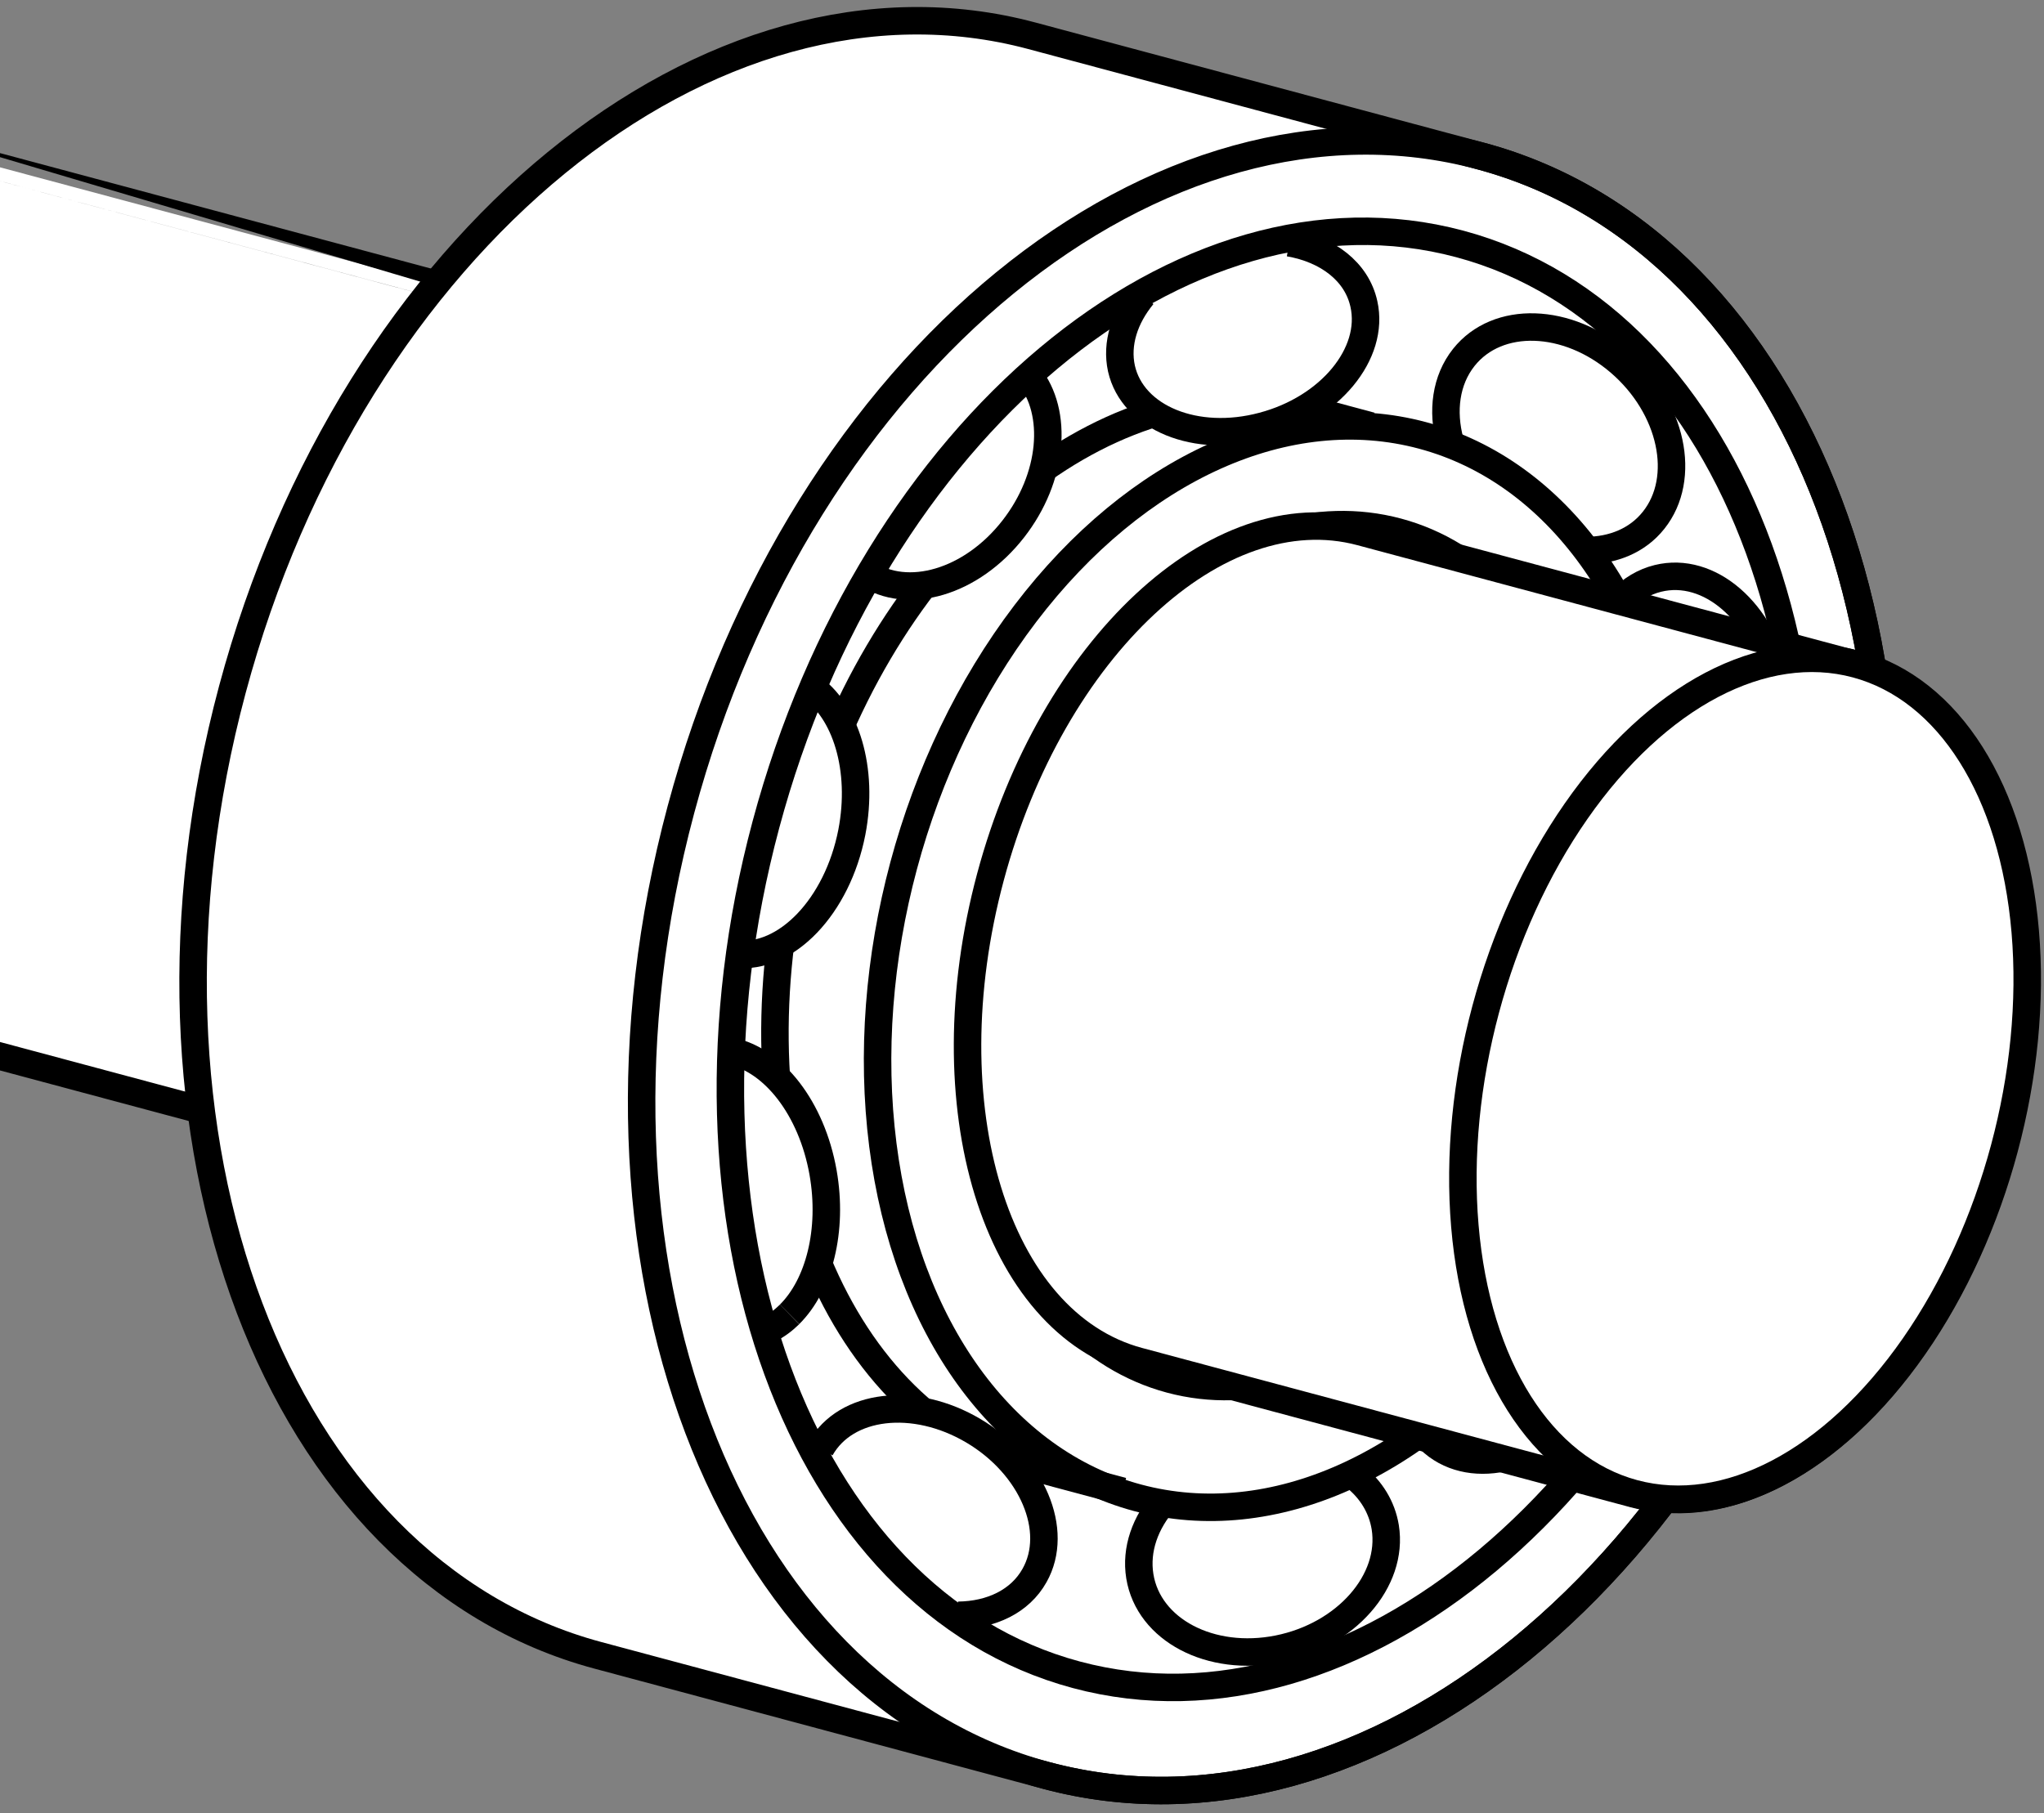 <?xml version="1.0" encoding="iso-8859-1"?>
<!-- Generator: Adobe Illustrator 28.0.0, SVG Export Plug-In . SVG Version: 6.00 Build 0)  -->
<svg version="1.1" id="Layer_1" xmlns="http://www.w3.org/2000/svg" xmlns:xlink="http://www.w3.org/1999/xlink" x="0px" y="0px"
	 width="59.5px" height="52.8px" viewBox="0 0 59.5 52.8" enable-background="new 0 0 59.5 52.8" xml:space="preserve">
<rect x="0" y="0" width="59.5" height="52.8" fill="#808080" stroke="none"/>
<g id="image">
	<g>
		<g>
			<g>
				<defs>
					<rect id="SVGID_1_" width="59.5" height="52.8"/>
				</defs>
				<clipPath id="SVGID_00000116937817077011547080000016823824044201878702_">
					<use xlink:href="#SVGID_1_"  overflow="visible"/>
				</clipPath>
				<g clip-path="url(#SVGID_00000116937817077011547080000016823824044201878702_)">
					<g>
						<path fill="#FFFFFF" stroke="#000000" stroke-width="0.8" stroke-miterlimit="10" d="M-3.671,3.888
							c-4.169-1.117-8.997,3.383-10.784,10.051s0.144,12.98,4.313,14.097l31.819,8.526
							c4.169,1.117,8.997-3.383,10.784-10.051c1.787-6.668-0.144-12.98-4.314-14.097
							C28.148,12.414-3.671,3.888-3.671,3.888z"/>
						
							<ellipse transform="matrix(0.259 -0.966 0.966 0.259 -5.17 42.218)" fill="#FFFFFF" stroke="#000000" stroke-width="0.8" stroke-miterlimit="9.999" cx="24.925" cy="24.477" rx="12.499" ry="7.815"/>
					</g>
					<g id="image_00000054266014514998499280000016215569920124072608_">
						<path fill="#FFFFFF" stroke="#000000" stroke-width="0.8" stroke-miterlimit="10" d="M43.094,4.541L30.037,1.042
							C20.675-1.466,10.252,7.058,6.764,20.076C3.274,33.102,8.04,45.689,17.402,48.197l13.057,3.499
							c9.365,2.509,19.786-6.008,23.276-19.033C57.224,19.644,52.46,7.051,43.094,4.541z M30.426,37.6
							c-2.096-2.797-2.807-7.358-1.55-12.049c1.275-4.758,4.237-8.391,7.507-9.722
							C40.553,21.272,38.626,33.411,30.426,37.6z"/>
						<path fill="none" stroke="#000000" stroke-width="0.8" stroke-miterlimit="10" d="M53.736,32.663
							C50.246,45.688,39.825,54.205,30.46,51.696c-9.362-2.509-14.129-15.095-10.639-28.121
							C23.309,10.556,33.733,2.033,43.095,4.541C52.46,7.051,57.224,19.644,53.736,32.663z"/>
						
							<ellipse transform="matrix(0.259 -0.966 0.966 0.259 0.429 56.842)" fill="none" stroke="#000000" stroke-width="0.8" stroke-miterlimit="9.999" cx="37.253" cy="28.142" rx="16.011" ry="11.344"/>
						<path fill="none" stroke="#000000" stroke-width="0.8" stroke-miterlimit="10" d="M39.909,12.403l-2.775-0.744
							C31.44,11.078,25.446,16.48,23.318,24.421c-2.145,8.006,0.403,15.753,5.716,18.023l3.643,0.976"/>
						<path fill="none" stroke="#000000" stroke-width="0.8" stroke-miterlimit="10" d="M45.873,30.104
							c-1.826,6.816-7.111,11.315-11.802,10.058c-4.694-1.258-7.021-7.797-5.195-14.613
							c1.826-6.815,7.113-11.321,11.807-10.063C45.373,16.743,47.699,23.289,45.873,30.104z"/>
						<path fill="none" stroke="#000000" stroke-width="0.8" stroke-miterlimit="10" d="M36.245,15.884"/>
						<path fill="none" stroke="#000000" stroke-width="0.8" stroke-miterlimit="10" d="M42.212,12.864
							c-0.243-0.897-0.127-1.796,0.4-2.459c0.982-1.232,3.014-1.167,4.538,0.144
							c1.524,1.311,1.967,3.369,0.985,4.6c-0.471,0.593-1.187,0.88-1.974,0.881"/>
						<path fill="#FFFFFF" stroke="#000000" stroke-width="0.8" stroke-miterlimit="10" d="M37.528,7.069
							c1.111,0.192,1.967,0.837,2.174,1.781c0.324,1.448-0.993,3.041-2.942,3.555
							c-1.948,0.521-3.789-0.233-4.115-1.674c-0.158-0.727,0.089-1.485,0.622-2.132"/>
						<path fill="#FFFFFF" stroke="#000000" stroke-width="0.8" stroke-miterlimit="10" d="M29.947,10.932
							c0.873,1.08,0.711,2.976-0.447,4.464c-1.215,1.564-3.088,2.106-4.291,1.29"/>
						<path fill="#FFFFFF" stroke="#000000" stroke-width="0.8" stroke-miterlimit="10" d="M23.576,19.984
							c1.045,0.703,1.575,2.41,1.221,4.247c-0.422,2.164-1.917,3.717-3.387,3.549"/>
						<path fill="#FFFFFF" stroke="#000000" stroke-width="0.8" stroke-miterlimit="10" d="M21.283,30.609
							c1.233,0.253,2.345,1.658,2.676,3.53c0.297,1.687-0.12,3.282-0.976,4.131"/>
						<path fill="none" stroke="#000000" stroke-width="0.8" stroke-miterlimit="10" d="M22.984,38.271
							c-0.187,0.182-0.396,0.338-0.619,0.441"/>
						<path fill="#FFFFFF" stroke="#000000" stroke-width="0.8" stroke-miterlimit="10" d="M23.886,42.179
							c0.733-1.305,2.722-1.541,4.445-0.522c1.72,1.018,2.52,2.91,1.784,4.215
							c-0.421,0.754-1.259,1.15-2.223,1.16"/>
						<path fill="none" stroke="#000000" stroke-width="0.8" stroke-miterlimit="10" d="M39.444,42.998
							c0.465,0.371,0.783,0.879,0.88,1.47c0.25,1.562-1.143,3.149-3.114,3.544
							c-1.974,0.395-3.776-0.554-4.03-2.116c-0.127-0.782,0.159-1.572,0.724-2.211"/>
						<path fill="none" stroke="#000000" stroke-width="0.8" stroke-miterlimit="10" d="M46.236,35.998
							c0.048,0.034,0.094,0.075,0.137,0.114c1.17,0.99,1.077,3.116-0.206,4.746
							c-1.287,1.629-3.275,2.14-4.445,1.15c-0.117-0.102-0.227-0.209-0.315-0.331"/>
						<path fill="none" stroke="#000000" stroke-width="0.8" stroke-miterlimit="10" d="M48.944,26.218
							c0.203-0.03,0.412-0.031,0.618,0.003c1.502,0.24,2.442,2.1,2.098,4.158
							c-0.348,2.064-1.847,3.545-3.349,3.305c-0.307-0.047-0.591-0.166-0.845-0.332"/>
						<path fill="none" stroke="#000000" stroke-width="0.8" stroke-miterlimit="10" d="M47.188,17.47
							c0.301-0.307,0.662-0.528,1.073-0.629c1.493-0.368,3.043,0.971,3.46,3
							c0.417,2.03-0.452,3.969-1.947,4.344c-0.28,0.066-0.561,0.075-0.838,0.029"/>
						<path fill="none" stroke="#000000" stroke-width="0.8" stroke-miterlimit="10" d="M51.535,31.847
							C48.452,43.353,39.406,50.928,31.332,48.764c-8.074-2.163-12.121-13.246-9.037-24.752
							C25.378,12.507,34.422,4.939,42.496,7.103C50.569,9.266,54.618,20.341,51.535,31.847z"/>
						<path fill="none" stroke="#000000" stroke-width="0.8" stroke-miterlimit="10" d="M36.245,15.884"/>
					</g>
					<g>
						<path fill="#FFFFFF" stroke="#000000" stroke-width="0.8" stroke-miterlimit="10" d="M39.615,15.487
							c-4.169-1.117-8.997,3.383-10.784,10.051s0.144,12.98,4.314,14.097l14.395,3.857
							c4.169,1.117,8.997-3.383,10.784-10.051c1.787-6.668-0.144-12.98-4.314-14.097
							C54.01,19.344,39.615,15.487,39.615,15.487z"/>
						
							<ellipse transform="matrix(0.259 -0.966 0.966 0.259 7.304 72.335)" fill="#FFFFFF" stroke="#000000" stroke-width="0.8" stroke-miterlimit="9.999" cx="50.786" cy="31.408" rx="12.499" ry="7.815"/>
					</g>
				</g>
			</g>
		</g>
	</g>
</g>
</svg>
